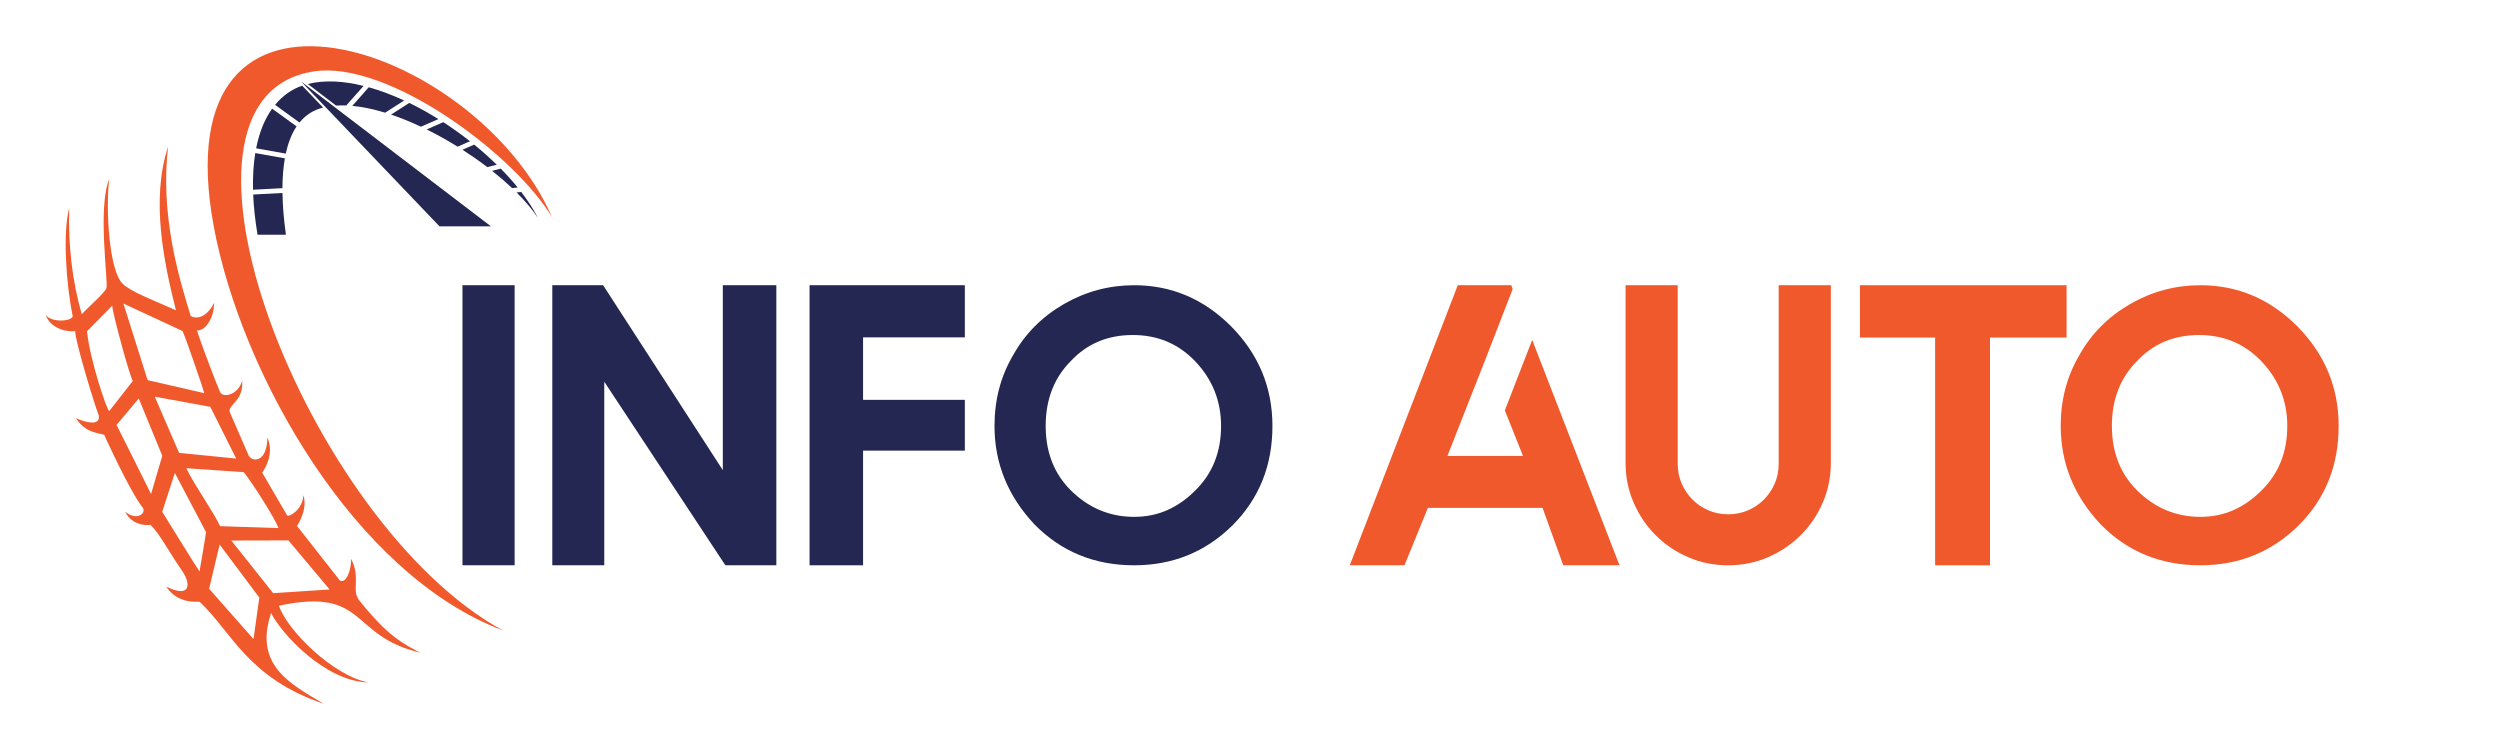 <?xml version="1.0" encoding="utf-8"?>
<!-- Generator: Adobe Illustrator 16.0.0, SVG Export Plug-In . SVG Version: 6.00 Build 0)  -->
<!DOCTYPE svg PUBLIC "-//W3C//DTD SVG 1.1 Tiny//EN" "http://www.w3.org/Graphics/SVG/1.1/DTD/svg11-tiny.dtd">
<svg version="1.1" baseProfile="tiny" id="Calque_1" xmlns:x="http://ns.adobe.com/Extensibility/1.0/" xmlns:i="http://ns.adobe.com/AdobeIllustrator/10.0/" xmlns:graph="http://ns.adobe.com/Graphs/1.0/"
	 xmlns="http://www.w3.org/2000/svg" xmlns:xlink="http://www.w3.org/1999/xlink" x="0px" y="0px" width="200px" height="60px"
	 viewBox="0 0 200 60" xml:space="preserve">
<g>
	<path fill-rule="evenodd" fill="#F0592C" d="M17.127,24.233c-0.543,1.082-1.328,1.353-1.872,1.044
		c-0.962-3.116-2.446-8.089-1.808-13.539c-1.406,4.235-0.316,9.354,0.629,13.083c-1.869-0.837-3.613-1.474-4.279-2.136
		c-1.049-1.044-1.357-5.828-1.061-8.354c-0.939,2.299-0.075,8.143-0.216,8.708c-0.078,0.329-1.575,1.64-1.981,2.104
		c-0.777-2.753-1.082-5.47-1.004-8.499c-0.522,1.978-0.252,6.072,0.285,8.656c-0.11,0.43-1.699,0.517-2.168-0.104
		c0.465,1.252,1.982,1.38,2.366,1.278c-0.093,0.555,1.727,6.514,1.884,6.743c0.18,1.163-1.828,0.238-1.828,0.238
		c0.756,1.206,1.871,1.178,2.264,1.335c0,0,2.043,4.53,3.099,5.844c0.253,0.434-0.474,1.076-1.434,0.295
		c0.663,1.296,2.038,1.057,2.038,1.057c0.799,0.803,1.412,2.073,2.508,3.651c0.779,1.122,0.674,2.24-1.247,1.296
		c0.968,1.477,2.607,1.153,2.677,1.218c2.576,2.418,3.831,6.086,9.912,8.15c-2.559-1.544-5.628-3.029-4.203-7.255
		c0.803,1.616,4.324,5.487,7.803,5.548c-2.763-0.484-6.51-4.138-7.178-6.139c7.129-1.511,5.583,2.441,11.327,3.759
		c-2.088-0.994-3.245-2.14-4.896-4.177c-0.66-0.814,0.14-1.779-0.654-3.33c0.016,0.94-0.415,2.028-0.906,1.724l-3.422-4.355
		c0,0,0.894-1.313,0.508-2.467c-0.045,1.096-1.051,1.743-1.291,1.637l-2.003-3.436c0.25-0.363,0.971-1.521,0.418-2.805
		c-0.052,2.066-1.224,1.933-1.491,1.461l-1.531-3.525c-0.122-0.599,1.131-0.849,1.002-2.503c-0.284,1.125-1.52,1.451-1.77,0.919
		c-0.227-0.479-1.66-4.24-1.848-4.932C16.343,26.521,17.127,25.542,17.127,24.233 M11.808,30.41l-1.935-6.126l4.73,2.197
		c0.143,0.223,1.64,4.577,1.744,4.973L11.808,30.41z M6.96,26.504l2.029-2.063c-0.132,0.099,1.508,6.124,1.645,6.022L8.745,32.88
		C8.574,32.913,7.187,28.776,6.96,26.504z M16.824,32.547l2.072,4.139l-4.568-0.456l-1.947-4.496L16.824,32.547z M9.326,33.997
		l1.773-2.119l1.883,4.584l-0.898,3.061C11.66,38.646,9.326,33.997,9.326,33.997z M17.607,42.094
		c-0.615-1.304-2.003-3.183-2.704-4.636l4.599,0.314c0.7,0.881,2.459,3.628,2.779,4.474L17.607,42.094z M12.977,40.94l1.012-3.102
		l2.491,4.724c0.017,0.081-0.519,3.153-0.519,3.153C15.874,45.638,12.977,40.94,12.977,40.94z M21.854,47.453l-3.348-4.211
		l4.568-0.011l3.295,3.926L21.854,47.453z M16.731,47.1l0.838-3.537l3.177,4.243l-0.466,3.321L16.731,47.1z"/>
</g>
<g>
	<path fill-rule="evenodd" fill="#F0592C" d="M40.258,50.447c-11.892-4.476-20.936-20.462-23.154-32.309
		c-4.315-23.26,21.055-14.578,27.055-0.767C41.141,12.344,31.075,4.825,25.137,5.708C11.184,7.78,24.608,41.986,40.258,50.447"/>
</g>
<g>
	<polygon fill-rule="evenodd" fill="#232751" points="26.035,8.559 24.35,6.795 24.079,6.513 24.423,6.775 26.637,8.466 
		39.275,18.107 35.159,18.107 	"/>
</g>
<g>
	<path fill-rule="evenodd" fill="#232751" d="M23.96,9.801c0.483-0.591,1.104-1.003,1.887-1.195l-1.675-1.753
		c-0.808,0.279-1.549,0.783-2.165,1.535L23.96,9.801z M22.861,12.288c0.186-0.852,0.469-1.587,0.866-2.177L21.77,8.693
		c-0.576,0.805-1.021,1.854-1.279,3.173L22.861,12.288z M22.594,15.053c0.007-0.86,0.067-1.66,0.195-2.386l-2.368-0.421
		c-0.141,0.865-0.204,1.842-0.178,2.933L22.594,15.053z M22.598,15.439l-2.344,0.122c0.041,0.982,0.154,2.055,0.35,3.22h2.27
		C22.711,17.604,22.611,16.479,22.598,15.439z"/>
</g>
<g>
	<path fill-rule="evenodd" fill="#232751" d="M24.625,6.72c1.323-0.334,2.852-0.248,4.46,0.154l-1.384,1.563
		c-0.279-0.011-0.553-0.008-0.813,0.009L24.625,6.72z"/>
</g>
<g>
	<path fill-rule="evenodd" fill="#232751" d="M28.184,8.469L29.5,6.981c0.93,0.261,1.881,0.619,2.831,1.058l-1.521,0.976
		C29.898,8.736,29.016,8.548,28.184,8.469"/>
</g>
<g>
	<path fill-rule="evenodd" fill="#232751" d="M31.284,9.167l1.457-0.933c0.784,0.383,1.565,0.816,2.331,1.293l-1.396,0.61
		C32.878,9.76,32.072,9.434,31.284,9.167"/>
</g>
<g>
	<path fill-rule="evenodd" fill="#232751" d="M34.133,10.355l1.328-0.582c0.736,0.477,1.451,0.988,2.137,1.526l-0.99,0.434
		C35.805,11.233,34.974,10.771,34.133,10.355"/>
</g>
<g>
	<path fill-rule="evenodd" fill="#232751" d="M36.998,11.98l0.937-0.41c0.637,0.517,1.241,1.055,1.805,1.605l-0.753,0.197
		C38.359,12.89,37.69,12.425,36.998,11.98"/>
</g>
<g>
	<path fill-rule="evenodd" fill="#232751" d="M39.37,13.668l0.687-0.18c0.49,0.496,0.947,1.003,1.36,1.511l-0.45,0.046
		C40.478,14.584,39.943,14.123,39.37,13.668"/>
</g>
<g>
	<path fill-rule="evenodd" fill="#232751" d="M41.326,15.395l0.373-0.038c0.54,0.704,0.993,1.407,1.343,2.093
		C42.614,16.79,42.027,16.095,41.326,15.395"/>
</g>
<path fill="#232751" d="M36.998,22.817h4.172v22.405h-4.172V22.817z"/>
<path fill="#232751" d="M62.107,22.817v22.405h-4.078l-9.688-14.687v14.687h-4.156V22.817h4.063l9.578,14.796V22.817H62.107z"/>
<path fill="#232751" d="M77.186,22.817v4.172h-8.141v4.999h8.141v4.063h-8.141v9.172h-4.281V22.817H77.186z"/>
<path fill="#232751" d="M90.732,45.223c-3.177,0-5.839-1.094-7.984-3.281c-2.125-2.27-3.188-4.891-3.188-7.859
	c0-2.104,0.5-3.999,1.5-5.687c0.958-1.709,2.313-3.068,4.063-4.078c1.739-1,3.609-1.5,5.609-1.5c2.979,0,5.563,1.094,7.75,3.281
	c2.207,2.229,3.313,4.89,3.313,7.983c0,3.168-1.068,5.818-3.203,7.953C96.436,44.16,93.815,45.223,90.732,45.223z M90.732,41.348
	c0.948,0,1.825-0.176,2.633-0.531c0.807-0.354,1.555-0.875,2.242-1.563c1.385-1.354,2.078-3.078,2.078-5.172
	c0-2.01-0.693-3.739-2.078-5.187c-1.334-1.396-2.995-2.094-4.984-2.094c-2.011,0-3.667,0.697-4.969,2.094
	c-1.333,1.344-2,3.073-2,5.187c0,2.375,0.864,4.266,2.594,5.672C87.55,40.816,89.045,41.348,90.732,41.348z"/>
<path fill="#F0592C" d="M120.904,22.817l0.109,0.313l-2.188,5.641l-3.031,7.702h6.047l-1.453-3.641l2.188-5.64l6.984,18.03h-4.5
	l-1.656-4.594h-9.172l-1.875,4.594h-4.375l8.641-22.405H120.904z"/>
<path fill="#F0592C" d="M142.295,22.817h4.172V37.02c0,1.137-0.217,2.201-0.648,3.195c-0.434,0.996-1.021,1.863-1.766,2.602
	c-0.746,0.74-1.615,1.326-2.609,1.758c-0.996,0.434-2.061,0.648-3.195,0.648c-1.137,0-2.201-0.215-3.195-0.648
	c-0.996-0.432-1.863-1.018-2.602-1.758c-0.74-0.738-1.326-1.605-1.758-2.602c-0.434-0.994-0.648-2.059-0.648-3.195V22.817h4.172
	v14.296c0,0.563,0.105,1.09,0.32,1.578c0.213,0.49,0.502,0.918,0.867,1.281c0.363,0.365,0.791,0.652,1.281,0.859
	c0.488,0.209,1.01,0.313,1.563,0.313c0.563,0,1.088-0.104,1.578-0.313c0.488-0.207,0.916-0.494,1.281-0.859
	c0.363-0.363,0.652-0.791,0.867-1.281c0.213-0.488,0.32-1.016,0.32-1.578V22.817z"/>
<path fill="#F0592C" d="M165.326,22.817v4.188h-2.031h-4.094v18.218h-4.391V27.005h-3.984h-2.031v-4.188H165.326z"/>
<path fill="#F0592C" d="M176.029,45.223c-3.178,0-5.84-1.094-7.984-3.281c-2.125-2.27-3.188-4.891-3.188-7.859
	c0-2.104,0.5-3.999,1.5-5.687c0.957-1.709,2.313-3.068,4.063-4.078c1.738-1,3.609-1.5,5.609-1.5c2.979,0,5.563,1.094,7.75,3.281
	c2.207,2.229,3.313,4.89,3.313,7.983c0,3.168-1.068,5.818-3.203,7.953C181.732,44.16,179.111,45.223,176.029,45.223z
	 M176.029,41.348c0.947,0,1.824-0.176,2.633-0.531c0.807-0.354,1.555-0.875,2.242-1.563c1.385-1.354,2.078-3.078,2.078-5.172
	c0-2.01-0.693-3.739-2.078-5.187c-1.334-1.396-2.996-2.094-4.984-2.094c-2.012,0-3.668,0.697-4.969,2.094
	c-1.334,1.344-2,3.073-2,5.187c0,2.375,0.863,4.266,2.594,5.672C172.846,40.816,174.342,41.348,176.029,41.348z"/>
</svg>
